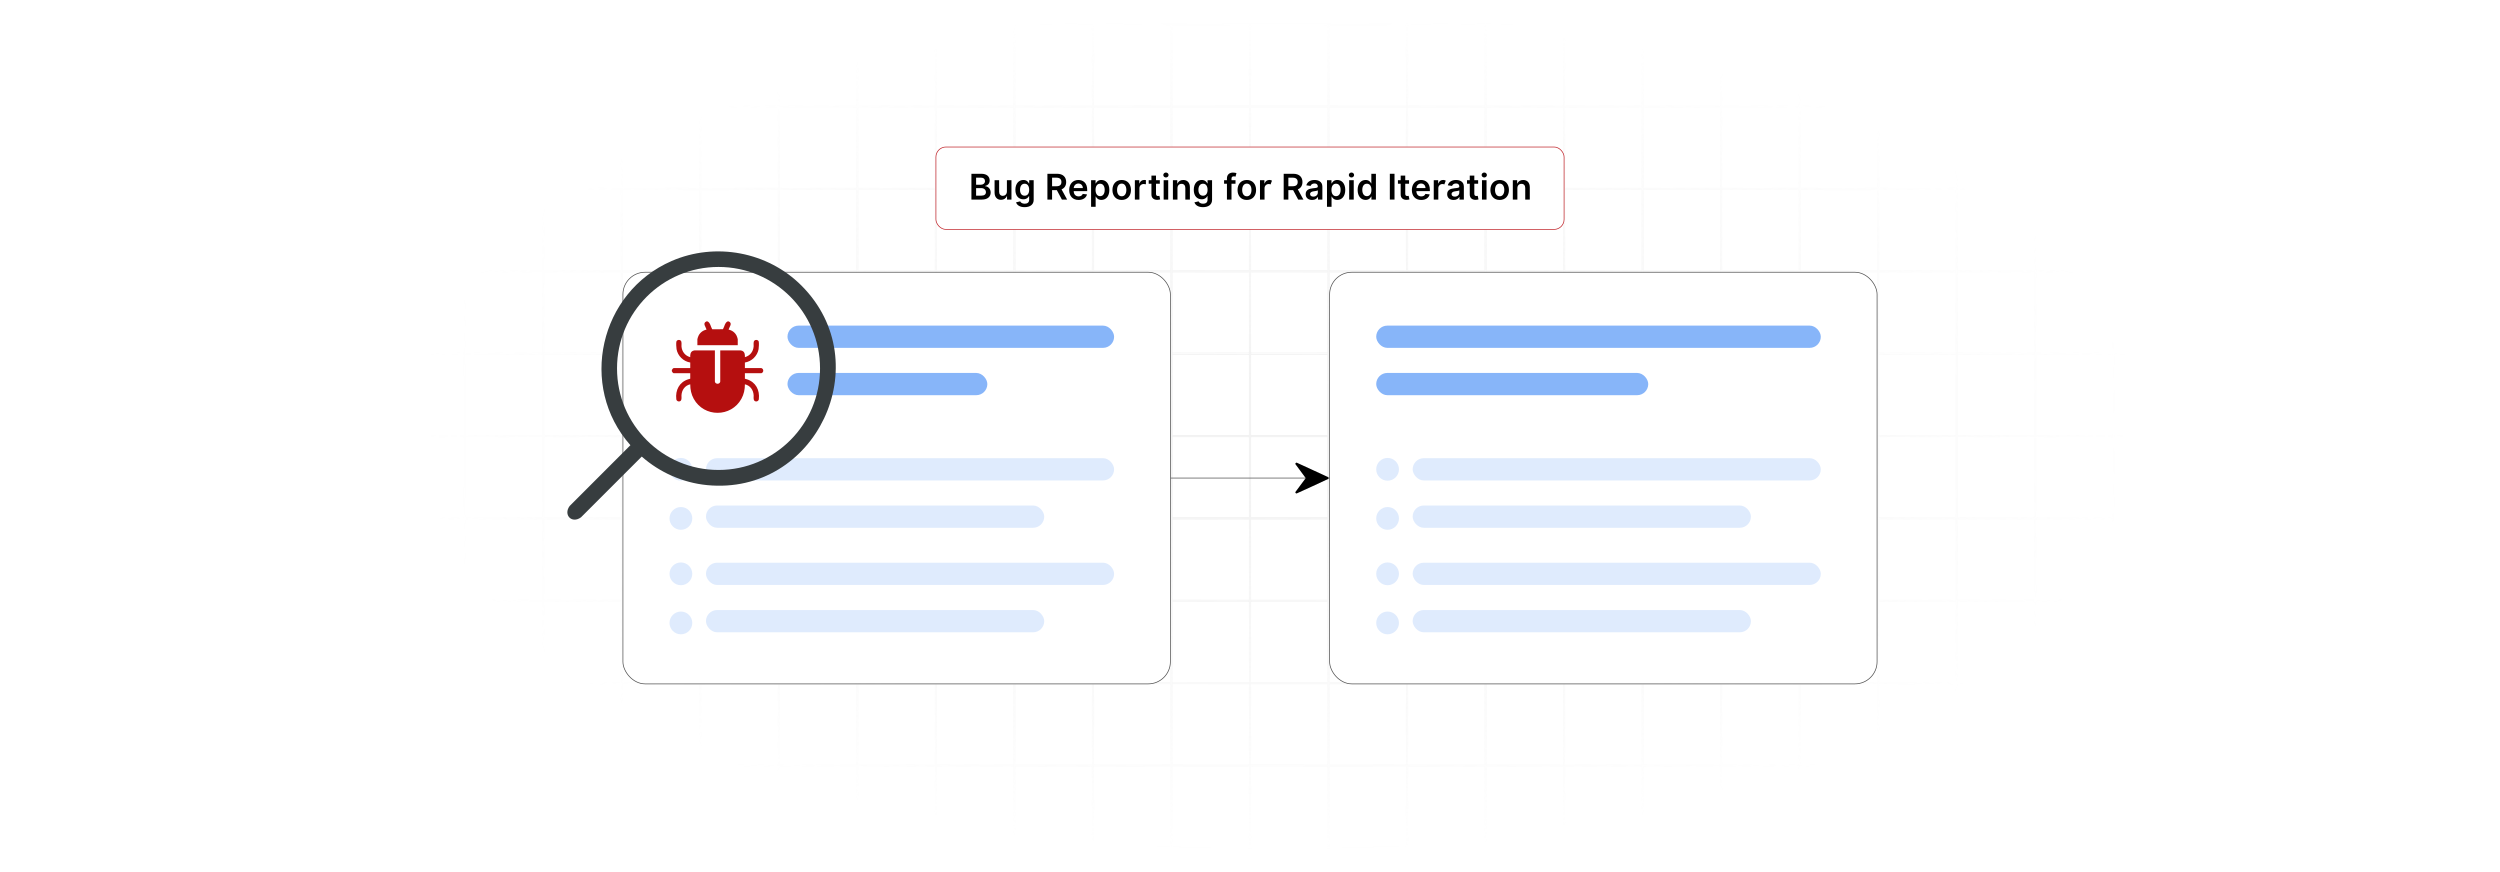 <?xml version="1.0" encoding="UTF-8"?>
<svg id="Layer_1" data-name="Layer 1" xmlns="http://www.w3.org/2000/svg" xmlns:xlink="http://www.w3.org/1999/xlink" viewBox="0 0 860 300">
  <defs>
    <filter id="luminosity-invert" x="39.647" y="-.272" width="782.115" height="300.272" color-interpolation-filters="sRGB" filterUnits="userSpaceOnUse">
      <feColorMatrix result="cm" values="-1 0 0 0 1 0 -1 0 0 1 0 0 -1 0 1 0 0 0 1 0"/>
    </filter>
    <radialGradient id="radial-gradient" cx="439.235" cy="148.479" fx="439.235" fy="148.479" r="298.487" gradientTransform="translate(0 74.962) scale(1 .495)" gradientUnits="userSpaceOnUse">
      <stop offset=".123" stop-color="#000" stop-opacity=".95"/>
      <stop offset="1" stop-color="#000" stop-opacity="0"/>
    </radialGradient>
    <mask id="mask" x="39.647" y="-.272" width="782.115" height="300.272" maskUnits="userSpaceOnUse">
      <g filter="url(#luminosity-invert)">
        <rect x="39.647" y="-.272" width="782.115" height="300.272" fill="url(#radial-gradient)"/>
      </g>
    </mask>
  </defs>
  <rect y="0" width="860" height="300" fill="#fff"/>
  <g mask="url(#mask)">
    <g opacity=".4">
      <path d="M808.41,291.922H51.59V8.078h756.819v283.845ZM52.09,291.422h755.819V8.578H52.09v282.845Z" fill="#e6e6e6" stroke="#d6d6d6" stroke-miterlimit="10" stroke-width=".25"/>
      <rect x="51.84" y="36.413" width="756.319" height=".5" fill="#e6e6e6" stroke="#d6d6d6" stroke-miterlimit="10" stroke-width=".25"/>
      <rect x="51.84" y="64.747" width="756.319" height=".5" fill="#e6e6e6" stroke="#d6d6d6" stroke-miterlimit="10" stroke-width=".25"/>
      <rect x="51.84" y="93.082" width="756.319" height=".5" fill="#e6e6e6" stroke="#d6d6d6" stroke-miterlimit="10" stroke-width=".25"/>
      <rect x="51.84" y="121.415" width="756.319" height=".5" fill="none" stroke="#d6d6d6" stroke-miterlimit="10" stroke-width=".25"/>
      <rect x="51.84" y="149.75" width="756.319" height=".5" fill="#e6e6e6" stroke="#d6d6d6" stroke-miterlimit="10" stroke-width=".25"/>
      <rect x="51.84" y="178.084" width="756.319" height=".5" fill="#e6e6e6" stroke="#d6d6d6" stroke-miterlimit="10" stroke-width=".25"/>
      <rect x="51.84" y="206.418" width="756.319" height=".5" fill="#e6e6e6" stroke="#d6d6d6" stroke-miterlimit="10" stroke-width=".25"/>
      <rect x="51.84" y="234.753" width="756.319" height=".5" fill="#e6e6e6" stroke="#d6d6d6" stroke-miterlimit="10" stroke-width=".25"/>
      <rect x="51.84" y="263.087" width="756.319" height=".5" fill="#e6e6e6" stroke="#d6d6d6" stroke-miterlimit="10" stroke-width=".25"/>
      <rect x="780.898" y="8.328" width=".5" height="283.345" fill="#e6e6e6" stroke="#d6d6d6" stroke-miterlimit="10" stroke-width=".25"/>
      <rect x="753.887" y="8.328" width=".5" height="283.345" fill="#e6e6e6" stroke="#d6d6d6" stroke-miterlimit="10" stroke-width=".25"/>
      <rect x="726.875" y="8.328" width=".5" height="283.345" fill="#e6e6e6" stroke="#d6d6d6" stroke-miterlimit="10" stroke-width=".25"/>
      <rect x="699.864" y="8.328" width=".5" height="283.345" fill="#e6e6e6" stroke="#d6d6d6" stroke-miterlimit="10" stroke-width=".25"/>
      <rect x="672.852" y="8.328" width=".5" height="283.345" fill="#e6e6e6" stroke="#d6d6d6" stroke-miterlimit="10" stroke-width=".25"/>
      <rect x="645.841" y="8.328" width=".5" height="283.345" fill="#e6e6e6" stroke="#d6d6d6" stroke-miterlimit="10" stroke-width=".25"/>
      <rect x="618.83" y="8.328" width=".5" height="283.345" fill="#e6e6e6" stroke="#d6d6d6" stroke-miterlimit="10" stroke-width=".25"/>
      <rect x="591.818" y="8.328" width=".5" height="283.345" fill="#e6e6e6" stroke="#d6d6d6" stroke-miterlimit="10" stroke-width=".25"/>
      <rect x="564.807" y="8.328" width=".5" height="283.345" fill="#e6e6e6" stroke="#d6d6d6" stroke-miterlimit="10" stroke-width=".25"/>
      <rect x="537.795" y="8.328" width=".5" height="283.345" fill="#e6e6e6" stroke="#d6d6d6" stroke-miterlimit="10" stroke-width=".25"/>
      <rect x="510.784" y="8.328" width=".5" height="283.345" fill="#e6e6e6" stroke="#d6d6d6" stroke-miterlimit="10" stroke-width=".25"/>
      <rect x="483.772" y="8.328" width=".5" height="283.345" fill="#e6e6e6" stroke="#d6d6d6" stroke-miterlimit="10" stroke-width=".25"/>
      <rect x="456.761" y="8.328" width=".5" height="283.345" fill="#e6e6e6" stroke="#d6d6d6" stroke-miterlimit="10" stroke-width=".25"/>
      <rect x="429.75" y="8.328" width=".5" height="283.345" fill="#e6e6e6" stroke="#d6d6d6" stroke-miterlimit="10" stroke-width=".25"/>
      <rect x="402.738" y="8.328" width=".5" height="283.345" fill="#e6e6e6" stroke="#d6d6d6" stroke-miterlimit="10" stroke-width=".25"/>
      <rect x="375.727" y="8.328" width=".5" height="283.345" fill="#e6e6e6" stroke="#d6d6d6" stroke-miterlimit="10" stroke-width=".25"/>
      <rect x="348.716" y="8.328" width=".5" height="283.345" fill="#e6e6e6" stroke="#d6d6d6" stroke-miterlimit="10" stroke-width=".25"/>
      <rect x="321.704" y="8.328" width=".5" height="283.345" fill="#e6e6e6" stroke="#d6d6d6" stroke-miterlimit="10" stroke-width=".25"/>
      <rect x="294.693" y="8.328" width=".5" height="283.345" fill="#e6e6e6" stroke="#d6d6d6" stroke-miterlimit="10" stroke-width=".25"/>
      <rect x="267.682" y="8.328" width=".5" height="283.345" fill="#e6e6e6" stroke="#d6d6d6" stroke-miterlimit="10" stroke-width=".25"/>
      <rect x="240.67" y="8.328" width=".5" height="283.345" fill="#e6e6e6" stroke="#d6d6d6" stroke-miterlimit="10" stroke-width=".25"/>
      <rect x="213.659" y="8.328" width=".5" height="283.345" fill="#e6e6e6" stroke="#d6d6d6" stroke-miterlimit="10" stroke-width=".25"/>
      <rect x="186.648" y="8.328" width=".5" height="283.345" fill="#e6e6e6" stroke="#d6d6d6" stroke-miterlimit="10" stroke-width=".25"/>
      <rect x="159.636" y="8.328" width=".5" height="283.345" fill="#e6e6e6" stroke="#d6d6d6" stroke-miterlimit="10" stroke-width=".25"/>
      <rect x="132.625" y="8.328" width=".5" height="283.345" fill="#e6e6e6" stroke="#d6d6d6" stroke-miterlimit="10" stroke-width=".25"/>
      <rect x="105.613" y="8.328" width=".5" height="283.345" fill="#e6e6e6" stroke="#d6d6d6" stroke-miterlimit="10" stroke-width=".25"/>
      <rect x="78.602" y="8.328" width=".5" height="283.345" fill="#e6e6e6" stroke="#d6d6d6" stroke-miterlimit="10" stroke-width=".25"/>
    </g>
  </g>
  <g>
    <g>
      <rect x="214.286" y="93.651" width="188.325" height="141.603" rx="7.626" ry="7.626" fill="#fff" stroke="#515151" stroke-miterlimit="10" stroke-width=".25"/>
      <g>
        <rect x="270.894" y="112.011" width="112.358" height="7.655" rx="3.827" ry="3.827" fill="#87b5f9"/>
        <rect x="270.894" y="128.292" width="68.75" height="7.655" rx="3.827" ry="3.827" fill="#87b5f9"/>
      </g>
      <g>
        <g>
          <rect x="242.853" y="157.616" width="140.398" height="7.655" rx="3.827" ry="3.827" fill="#dfebfd"/>
          <rect x="242.853" y="173.897" width="116.36" height="7.655" rx="3.827" ry="3.827" fill="#dfebfd"/>
        </g>
        <circle cx="234.228" cy="161.443" r="3.914" fill="#dfebfd"/>
        <circle cx="234.228" cy="178.334" r="3.914" fill="#dfebfd"/>
      </g>
      <g>
        <g>
          <rect x="242.853" y="193.57" width="140.398" height="7.655" rx="3.827" ry="3.827" fill="#dfebfd"/>
          <rect x="242.853" y="209.852" width="116.36" height="7.655" rx="3.827" ry="3.827" fill="#dfebfd"/>
        </g>
        <circle cx="234.228" cy="197.398" r="3.914" fill="#dfebfd"/>
        <circle cx="234.228" cy="214.289" r="3.914" fill="#dfebfd"/>
      </g>
      <g>
        <path d="M231.114,127.285c.109-.24.417-.676.707-.676h5.622v-1.905c-2.33-.36-4.304-2.265-4.712-4.597-.092-.526-.177-2.114-.052-2.594.16-.615,1.073-.77,1.508-.319.412.428.205,1.366.246,1.948.128,1.806,1.255,3.248,3.01,3.718-.038-.812.025-1.731.841-2.139.152-.076.577-.196.726-.196h6.912v10.722c0,.459.526.782.954.772.402-.009.89-.346.89-.772v-10.722h6.912c.149,0,.574.119.726.196.816.409.88,1.327.841,2.139,1.752-.465,2.881-1.915,3.01-3.718.041-.583-.165-1.52.246-1.948.434-.451,1.347-.296,1.508.319.125.479.04,2.068-.052,2.594-.408,2.332-2.381,4.237-4.712,4.597v1.905h5.622c.016,0,.26.108.298.132.422.263.526.864.252,1.278-.063.095-.404.372-.488.372h-5.684v1.874c.173.13.437.129.661.199,3.073.959,4.512,3.724,4.133,6.869-.093.771-1.142,1.044-1.599.429-.317-.426-.149-1.257-.181-1.785-.112-1.837-1.177-3.356-3.013-3.776-0,1.771-.344,3.426-1.197,4.978-3.542,6.442-12.864,6.445-16.408,0-.854-1.552-1.197-3.207-1.197-4.978-1.836.42-2.901,1.939-3.013,3.776-.032.528.135,1.359-.181,1.785-.458.616-1.507.341-1.599-.429-.378-3.146,1.06-5.909,4.133-6.869.224-.07.488-.069.661-.199v-1.874h-5.684c-.205,0-.589-.472-.645-.676v-.43Z" fill="#b50f0f"/>
        <path d="M243.403,110.572c.938.439,1.079,1.795,1.566,2.643l.181.064,3.539-.032c.523-.848.639-2.227,1.595-2.675h.43c1.385.681.163,1.843-.062,2.826,1.192.222,2.241,1.025,2.756,2.129.095.204.378.976.378,1.159v2.058h-13.886v-2.058c0-.182.282-.954.378-1.159.515-1.105,1.565-1.907,2.756-2.129-.224-.983-1.447-2.145-.062-2.826h.43Z" fill="#b50f0f"/>
      </g>
    </g>
    <g>
      <rect x="457.389" y="93.651" width="188.325" height="141.603" rx="7.626" ry="7.626" fill="#fff" stroke="#515151" stroke-miterlimit="10" stroke-width=".25"/>
      <g>
        <rect x="473.416" y="112.011" width="152.937" height="7.655" rx="3.827" ry="3.827" fill="#87b5f9"/>
        <rect x="473.416" y="128.292" width="93.579" height="7.655" rx="3.827" ry="3.827" fill="#87b5f9"/>
      </g>
      <g>
        <g>
          <rect x="485.955" y="157.616" width="140.398" height="7.655" rx="3.827" ry="3.827" fill="#dfebfd"/>
          <rect x="485.955" y="173.897" width="116.36" height="7.655" rx="3.827" ry="3.827" fill="#dfebfd"/>
        </g>
        <circle cx="477.33" cy="161.443" r="3.914" fill="#dfebfd"/>
        <circle cx="477.33" cy="178.334" r="3.914" fill="#dfebfd"/>
      </g>
      <g>
        <g>
          <rect x="485.955" y="193.57" width="140.398" height="7.655" rx="3.827" ry="3.827" fill="#dfebfd"/>
          <rect x="485.955" y="209.852" width="116.36" height="7.655" rx="3.827" ry="3.827" fill="#dfebfd"/>
        </g>
        <circle cx="477.33" cy="197.398" r="3.914" fill="#dfebfd"/>
        <circle cx="477.33" cy="214.289" r="3.914" fill="#dfebfd"/>
      </g>
    </g>
  </g>
  <path d="M243.179,166.874c-8.269-.82-16.223-4.341-22.412-9.813l-20.899,20.893c-3.171,2.327-6.176-.837-3.9-3.9l20.893-20.899c-17.982-20.324-10.607-52.588,14.186-63.367,15.095-6.563,33.053-3.156,44.647,8.441,26.657,26.663,4.938,72.359-32.515,68.646ZM247.175,161.665c19.284,0,34.917-15.633,34.917-34.917,0-19.284-15.633-34.917-34.917-34.917s-34.917,15.633-34.917,34.917,15.633,34.917,34.917,34.917Z" fill="#373d3f"/>
  <g>
    <rect x="321.955" y="50.569" width="216.091" height="28.355" rx="3.455" ry="3.455" fill="#fff" stroke="#c1272d" stroke-miterlimit="10" stroke-width=".25"/>
    <g>
      <path d="M334.171,59.779h3.397c1.924,0,2.877.98,2.877,2.301,0,1.079-.685,1.685-1.552,1.889v.087c.945.047,1.898.836,1.898,2.18,0,1.382-.997,2.418-3.029,2.418h-3.592v-8.875ZM337.369,63.554c.836,0,1.469-.485,1.469-1.265,0-.685-.49-1.183-1.434-1.183h-1.625v2.448h1.59ZM337.508,67.311c1.166,0,1.651-.494,1.651-1.201,0-.793-.615-1.399-1.608-1.399h-1.772v2.6h1.729Z"/>
      <path d="M346.375,61.998h1.569v6.656h-1.521v-1.183h-.069c-.303.746-1.005,1.27-2.002,1.27-1.309,0-2.219-.906-2.219-2.505v-4.238h1.568v3.996c0,.845.503,1.378,1.257,1.378.693,0,1.417-.502,1.417-1.517v-3.857Z"/>
      <path d="M349.522,69.607l1.413-.342c.191.364.607.81,1.551.81.893,0,1.543-.403,1.543-1.356v-1.261h-.078c-.243.49-.775,1.101-1.915,1.101-1.534,0-2.743-1.083-2.743-3.254,0-2.188,1.209-3.394,2.747-3.394,1.175,0,1.673.707,1.911,1.188h.087v-1.101h1.547v6.765c0,1.677-1.326,2.501-3.124,2.501-1.694,0-2.652-.75-2.938-1.656ZM354.037,65.296c0-1.261-.555-2.098-1.565-2.098-1.044,0-1.582.889-1.582,2.098,0,1.227.546,2.032,1.582,2.032,1.001,0,1.565-.763,1.565-2.032Z"/>
      <path d="M360.307,59.779h3.328c2.037,0,3.128,1.144,3.128,2.838,0,1.205-.55,2.098-1.595,2.518l1.92,3.519h-1.794l-1.742-3.25h-1.638v3.25h-1.607v-8.875ZM363.397,64.069c1.191,0,1.729-.507,1.729-1.452s-.538-1.495-1.738-1.495h-1.474v2.947h1.482Z"/>
      <path d="M367.805,65.365c0-2.054,1.244-3.454,3.15-3.454,1.638,0,3.042,1.027,3.042,3.363v.481h-4.637c.013,1.14.685,1.807,1.699,1.807.676,0,1.196-.295,1.409-.858l1.464.165c-.277,1.157-1.343,1.915-2.894,1.915-2.006,0-3.233-1.33-3.233-3.419ZM372.494,64.698c-.009-.906-.616-1.565-1.517-1.565-.935,0-1.564.715-1.612,1.565h3.129Z"/>
      <path d="M375.332,61.998h1.542v1.101h.091c.238-.481.728-1.188,1.902-1.188,1.538,0,2.748,1.205,2.748,3.424,0,2.192-1.175,3.437-2.743,3.437-1.144,0-1.66-.681-1.907-1.166h-.065v3.545h-1.569v-9.152ZM378.434,67.484c1.036,0,1.582-.91,1.582-2.158,0-1.239-.538-2.128-1.582-2.128-1.01,0-1.565.836-1.565,2.128s.564,2.158,1.565,2.158Z"/>
      <path d="M382.677,65.352c0-2.062,1.239-3.441,3.189-3.441s3.189,1.378,3.189,3.441c0,2.059-1.239,3.432-3.189,3.432s-3.189-1.373-3.189-3.432ZM387.466,65.348c0-1.218-.529-2.192-1.59-2.192-1.079,0-1.608.975-1.608,2.192s.529,2.18,1.608,2.18c1.062,0,1.59-.962,1.59-2.18Z"/>
      <path d="M390.391,61.998h1.521v1.109h.069c.243-.771.88-1.205,1.643-1.205.173,0,.42.017.563.043v1.443c-.134-.043-.463-.091-.728-.091-.862,0-1.499.598-1.499,1.443v3.913h-1.569v-6.656Z"/>
      <path d="M398.978,63.211h-1.313v3.441c0,.633.316.771.71.771.195,0,.373-.039.46-.061l.264,1.227c-.169.056-.477.143-.923.156-1.179.035-2.089-.581-2.08-1.833v-3.701h-.945v-1.213h.945v-1.595h1.569v1.595h1.313v1.213Z"/>
      <path d="M400.174,60.204c0-.473.408-.854.91-.854.498,0,.906.381.906.854,0,.468-.407.849-.906.849-.502,0-.91-.381-.91-.849ZM400.296,61.998h1.568v6.656h-1.568v-6.656Z"/>
      <path d="M405.049,68.654h-1.568v-6.656h1.499v1.131h.078c.304-.741.988-1.218,1.985-1.218,1.373,0,2.284.91,2.279,2.505v4.238h-1.569v-3.996c0-.888-.485-1.421-1.295-1.421-.828,0-1.409.555-1.409,1.517v3.9Z"/>
      <path d="M410.887,69.607l1.413-.342c.191.364.607.81,1.551.81.893,0,1.543-.403,1.543-1.356v-1.261h-.078c-.243.49-.775,1.101-1.915,1.101-1.534,0-2.743-1.083-2.743-3.254,0-2.188,1.209-3.394,2.747-3.394,1.175,0,1.673.707,1.911,1.188h.087v-1.101h1.547v6.765c0,1.677-1.326,2.501-3.124,2.501-1.694,0-2.652-.75-2.938-1.656ZM415.402,65.296c0-1.261-.555-2.098-1.565-2.098-1.044,0-1.582.889-1.582,2.098,0,1.227.546,2.032,1.582,2.032,1.001,0,1.565-.763,1.565-2.032Z"/>
      <path d="M425.018,63.211h-1.382v5.443h-1.569v-5.443h-.983v-1.213h.983v-.628c0-1.343.923-2.006,2.08-2.006.542,0,.988.113,1.192.182l-.316,1.213c-.13-.039-.338-.096-.585-.096-.585,0-.802.29-.802.81v.524h1.382v1.213Z"/>
      <path d="M425.716,65.352c0-2.062,1.239-3.441,3.189-3.441s3.19,1.378,3.19,3.441c0,2.059-1.24,3.432-3.19,3.432s-3.189-1.373-3.189-3.432ZM430.505,65.348c0-1.218-.529-2.192-1.59-2.192-1.079,0-1.608.975-1.608,2.192s.529,2.18,1.608,2.18c1.062,0,1.59-.962,1.59-2.18Z"/>
      <path d="M433.43,61.998h1.522v1.109h.069c.242-.771.875-1.205,1.643-1.205.359,0,.658.095.893.243l-.485,1.3c-.169-.078-.364-.139-.62-.139-.818,0-1.451.594-1.451,1.435v3.913h-1.569v-6.656Z"/>
      <path d="M441.586,59.779h3.328c2.037,0,3.129,1.144,3.129,2.838,0,1.205-.55,2.098-1.595,2.518l1.92,3.519h-1.794l-1.742-3.25h-1.638v3.25h-1.608v-8.875ZM444.676,64.069c1.192,0,1.73-.507,1.73-1.452s-.537-1.495-1.738-1.495h-1.473v2.947h1.481Z"/>
      <path d="M449.153,66.787c0-1.5,1.235-1.885,2.526-2.024,1.174-.126,1.647-.147,1.647-.598v-.026c0-.654-.398-1.027-1.127-1.027-.767,0-1.209.39-1.364.845l-1.465-.208c.347-1.214,1.421-1.838,2.821-1.838,1.27,0,2.704.529,2.704,2.288v4.455h-1.509v-.915h-.052c-.286.559-.91,1.049-1.954,1.049-1.27,0-2.228-.693-2.228-2.002ZM453.331,66.267v-.784c-.204.165-1.027.269-1.44.325-.702.1-1.226.351-1.226.954,0,.576.468.875,1.122.875.944,0,1.543-.628,1.543-1.369Z"/>
      <path d="M456.484,61.998h1.543v1.101h.091c.238-.481.729-1.188,1.902-1.188,1.539,0,2.748,1.205,2.748,3.424,0,2.192-1.175,3.437-2.743,3.437-1.145,0-1.66-.681-1.907-1.166h-.065v3.545h-1.569v-9.152ZM459.588,67.484c1.035,0,1.581-.91,1.581-2.158,0-1.239-.537-2.128-1.581-2.128-1.01,0-1.565.836-1.565,2.128s.564,2.158,1.565,2.158Z"/>
      <path d="M463.995,60.204c0-.473.407-.854.91-.854.498,0,.905.381.905.854,0,.468-.407.849-.905.849-.503,0-.91-.381-.91-.849ZM464.116,61.998h1.569v6.656h-1.569v-6.656Z"/>
      <path d="M467.028,65.335c0-2.219,1.209-3.424,2.747-3.424,1.175,0,1.664.707,1.902,1.188h.065v-3.319h1.573v8.875h-1.543v-1.049h-.096c-.247.485-.763,1.166-1.906,1.166-1.569,0-2.743-1.244-2.743-3.437ZM471.773,65.326c0-1.292-.555-2.128-1.565-2.128-1.045,0-1.582.889-1.582,2.128,0,1.248.546,2.158,1.582,2.158,1.001,0,1.565-.867,1.565-2.158Z"/>
      <path d="M479.712,68.654h-1.608v-8.875h1.608v8.875Z"/>
      <path d="M484.717,63.211h-1.313v3.441c0,.633.316.771.711.771.195,0,.373-.039.46-.061l.264,1.227c-.169.056-.477.143-.923.156-1.179.035-2.089-.581-2.08-1.833v-3.701h-.944v-1.213h.944v-1.595h1.568v1.595h1.313v1.213Z"/>
      <path d="M485.68,65.365c0-2.054,1.244-3.454,3.151-3.454,1.638,0,3.042,1.027,3.042,3.363v.481h-4.637c.013,1.14.685,1.807,1.698,1.807.676,0,1.196-.295,1.408-.858l1.465.165c-.277,1.157-1.343,1.915-2.894,1.915-2.007,0-3.233-1.33-3.233-3.419ZM490.369,64.698c-.009-.906-.615-1.565-1.517-1.565-.936,0-1.565.715-1.612,1.565h3.129Z"/>
      <path d="M493.207,61.998h1.522v1.109h.069c.242-.771.875-1.205,1.643-1.205.359,0,.658.095.893.243l-.485,1.3c-.169-.078-.364-.139-.62-.139-.818,0-1.451.594-1.451,1.435v3.913h-1.569v-6.656Z"/>
      <path d="M497.824,66.787c0-1.5,1.235-1.885,2.526-2.024,1.175-.126,1.647-.147,1.647-.598v-.026c0-.654-.398-1.027-1.127-1.027-.767,0-1.209.39-1.364.845l-1.465-.208c.347-1.214,1.421-1.838,2.821-1.838,1.27,0,2.704.529,2.704,2.288v4.455h-1.509v-.915h-.052c-.286.559-.91,1.049-1.954,1.049-1.27,0-2.228-.693-2.228-2.002ZM502.002,66.267v-.784c-.204.165-1.027.269-1.44.325-.701.1-1.226.351-1.226.954,0,.576.468.875,1.122.875.944,0,1.543-.628,1.543-1.369Z"/>
      <path d="M508.479,63.211h-1.313v3.441c0,.633.316.771.711.771.195,0,.373-.039.459-.061l.265,1.227c-.169.056-.477.143-.923.156-1.179.035-2.089-.581-2.08-1.833v-3.701h-.944v-1.213h.944v-1.595h1.568v1.595h1.313v1.213Z"/>
      <path d="M509.677,60.204c0-.473.407-.854.91-.854.498,0,.905.381.905.854,0,.468-.407.849-.905.849-.503,0-.91-.381-.91-.849ZM509.798,61.998h1.569v6.656h-1.569v-6.656Z"/>
      <path d="M512.695,65.352c0-2.062,1.24-3.441,3.189-3.441,1.95,0,3.189,1.378,3.189,3.441,0,2.059-1.239,3.432-3.189,3.432-1.949,0-3.189-1.373-3.189-3.432ZM517.484,65.348c0-1.218-.528-2.192-1.591-2.192-1.079,0-1.607.975-1.607,2.192s.528,2.18,1.607,2.18c1.062,0,1.591-.962,1.591-2.18Z"/>
      <path d="M521.979,68.654h-1.569v-6.656h1.5v1.131h.078c.303-.741.987-1.218,1.984-1.218,1.374,0,2.284.91,2.279,2.505v4.238h-1.568v-3.996c0-.888-.485-1.421-1.296-1.421-.828,0-1.408.555-1.408,1.517v3.9Z"/>
    </g>
  </g>
  <line x1="402.738" y1="164.452" x2="457.389" y2="164.452" fill="#fff" stroke="#515151" stroke-miterlimit="10" stroke-width=".25"/>
  <path d="M446.068,159.151l10.694,4.922c.266.126.334.46.131.674-3.597,1.703-7.217,3.374-10.847,5.005-.214.014-.386-.127-.446-.325v-.156l3.565-4.807-3.565-4.823v-.134c.043-.151.118-.261.267-.324l.157-.033h.045Z"/>
</svg>